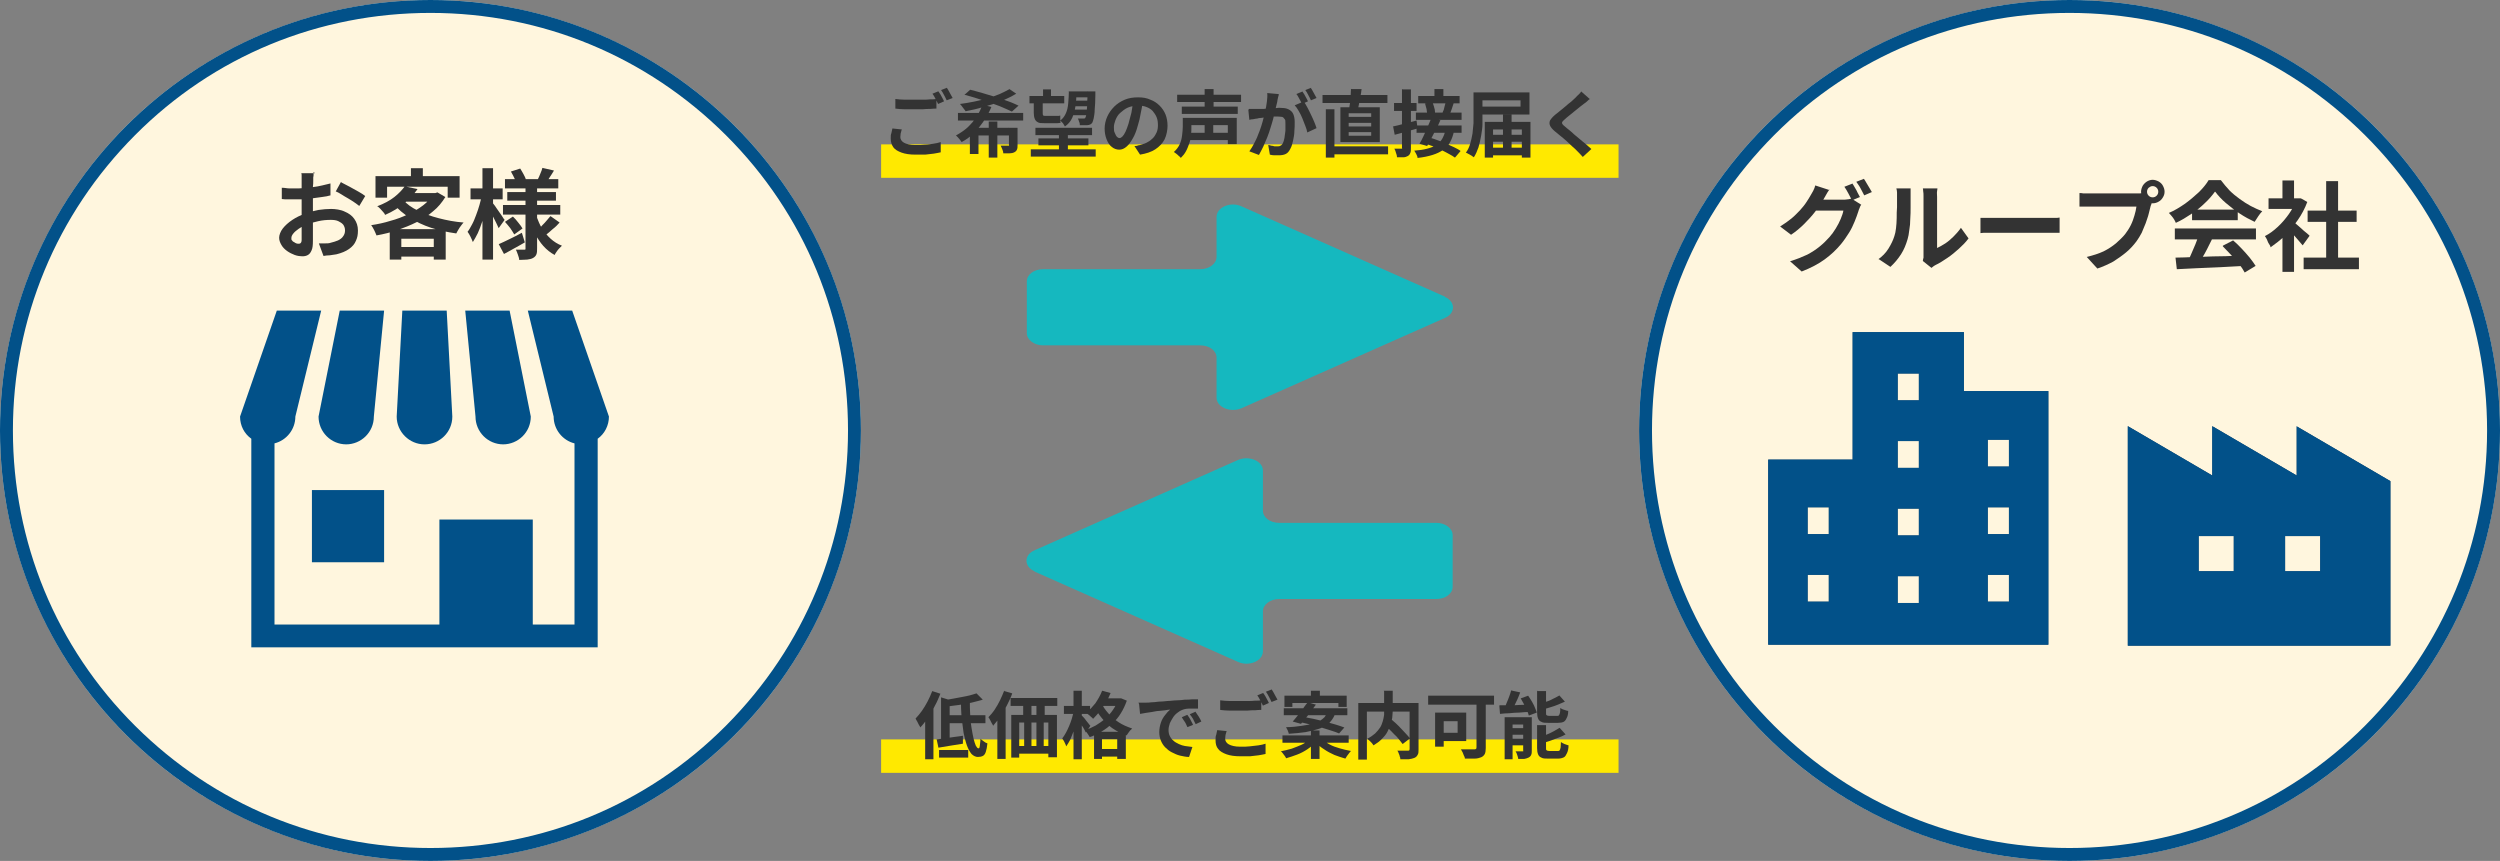 <?xml version="1.0" encoding="UTF-8"?>
<svg id="_レイヤー_1" data-name="レイヤー 1" xmlns="http://www.w3.org/2000/svg" width="755" height="260" version="1.1" viewBox="0 0 755 260">
  <rect x="0" y="0" width="755" height="260" fill="#808080" stroke="none"/>
  <defs>
    <style>
      .cls-1 {
        fill: #234865;
      }

      .cls-1, .cls-2, .cls-3, .cls-4, .cls-5, .cls-6 {
        stroke-width: 0px;
      }

      .cls-2 {
        fill: #15b8bf;
      }

      .cls-3 {
        fill: #fff6de;
      }

      .cls-4 {
        fill: #333;
      }

      .cls-5 {
        fill: #025189;
      }

      .cls-6 {
        fill: #ffe900;
      }
    </style>
  </defs>
  <g>
    <g>
      <circle class="cls-3" cx="625" cy="130" r="130"/>
      <path class="cls-5" d="M625,3.9c33.7,0,65.3,13.1,89.2,36.9s36.9,55.5,36.9,89.2-13.1,65.3-36.9,89.2-55.5,36.9-89.2,36.9-65.3-13.1-89.2-36.9-36.9-55.5-36.9-89.2,13.1-65.3,36.9-89.2S591.3,3.9,625,3.9M625,0C553.2,0,495,58.2,495,130s58.2,130,130,130,130-58.2,130-130S696.8,0,625,0h0Z"/>
    </g>
    <path class="cls-1" d="M693.6,128.7v14.9l-25.5-14.9v14.9l-25.5-14.9v66.3h79.3v-49.7l-28.4-16.6ZM674.6,172.5h-10.6v-10.6h10.6v10.6h0ZM700.7,172.5h-10.6v-10.6h10.6v10.6Z"/>
    <path class="cls-1" d="M593.1,118.1v-17.8h-33.6v38.5h-25.5v55.9h84.6v-76.6h-25.5ZM552.3,181.7h-6.4v-8.1h6.4v8.1ZM552.3,161.3h-6.4v-8.1h6.4v8.1ZM579.5,182.1h-6.4v-8.1h6.4v8.1ZM579.5,161.7h-6.4v-8.1h6.4v8.1ZM579.5,141.3h-6.4v-8.1h6.4v8.1ZM579.5,120.9h-6.4v-8.1h6.4v8.1ZM606.7,181.7h-6.4v-8.1h6.4v8.1ZM606.7,161.3h-6.4v-8.1h6.4v8.1ZM606.7,140.9h-6.4v-8.1h6.4v8.1Z"/>
    <path class="cls-5" d="M693.6,128.7v14.9l-25.5-14.9v14.9l-25.5-14.9v66.3h79.3v-49.7l-28.4-16.6ZM674.6,172.5h-10.6v-10.6h10.6v10.6h0ZM700.7,172.5h-10.6v-10.6h10.6v10.6Z"/>
    <path class="cls-5" d="M593.1,118.1v-17.8h-33.6v38.5h-25.5v55.9h84.6v-76.6h-25.5ZM552.3,181.7h-6.4v-8.1h6.4v8.1ZM552.3,161.3h-6.4v-8.1h6.4v8.1ZM579.5,182.1h-6.4v-8.1h6.4v8.1ZM579.5,161.7h-6.4v-8.1h6.4v8.1ZM579.5,141.3h-6.4v-8.1h6.4v8.1ZM579.5,120.9h-6.4v-8.1h6.4v8.1ZM606.7,181.7h-6.4v-8.1h6.4v8.1ZM606.7,161.3h-6.4v-8.1h6.4v8.1ZM606.7,140.9h-6.4v-8.1h6.4v8.1Z"/>
    <g>
      <path class="cls-4" d="M552.5,57.2c-.4.5-.7,1.1-1,1.6-.3.6-.6,1-.8,1.4-.7,1.2-1.5,2.4-2.5,3.7-1,1.3-2.1,2.5-3.3,3.7-1.2,1.2-2.5,2.3-4,3.3l-3.3-2.5c1.3-.8,2.4-1.6,3.4-2.4,1-.8,1.8-1.7,2.6-2.5.7-.8,1.4-1.6,1.9-2.4.5-.8,1-1.5,1.3-2.1.2-.4.5-.8.8-1.4.3-.6.5-1.1.6-1.6l4.3,1.4ZM562.1,61.8c-.2.3-.4.6-.5,1-.2.4-.3.8-.4,1.1-.3.9-.6,1.8-1.1,3s-1,2.3-1.7,3.4-1.5,2.3-2.4,3.4c-1.4,1.7-3,3.2-4.9,4.6-1.9,1.4-4.2,2.6-7,3.7l-3.5-3.1c2-.6,3.7-1.3,5.2-2,1.5-.8,2.7-1.6,3.8-2.5,1.1-.9,2-1.8,2.9-2.8.7-.8,1.3-1.6,1.9-2.6.6-1,1.1-1.9,1.5-2.9.4-1,.7-1.8.8-2.5h-9.9l1.4-3.3h8.4c.5,0,.9,0,1.4-.1.5,0,.8-.2,1.2-.2l3,1.9ZM559.4,55.4c.3.4.5.8.8,1.3s.6,1,.8,1.5c.3.5.5.9.7,1.3l-2.4,1c-.3-.6-.7-1.3-1.1-2.1-.4-.8-.8-1.4-1.2-2l2.3-.9ZM562.9,54c.3.4.5.8.8,1.3.3.5.6,1,.9,1.5s.5.9.7,1.2l-2.3,1c-.3-.6-.7-1.3-1.1-2.1-.4-.8-.9-1.4-1.3-2l2.3-.9Z"/>
      <path class="cls-4" d="M567.1,78.4c1.3-.9,2.4-2,3.2-3.3.8-1.3,1.4-2.5,1.8-3.8.2-.6.4-1.4.5-2.4.1-1,.2-2,.2-3.1,0-1.1,0-2.2.1-3.2,0-1.1,0-2.1,0-3s0-1.1,0-1.5-.1-.8-.2-1.2h4.3s0,.2,0,.5,0,.6,0,1c0,.4,0,.8,0,1.2,0,.9,0,1.9,0,3s0,2.3-.1,3.5c0,1.2-.1,2.3-.3,3.4-.1,1.1-.3,2-.5,2.7-.5,1.7-1.1,3.2-2,4.6-.9,1.4-2,2.7-3.2,3.8l-3.6-2.4ZM580.7,78.8c0-.3.1-.6.2-1,0-.4,0-.8,0-1.2v-17.2c0-.7,0-1.2-.1-1.7,0-.5-.1-.8-.1-.8h4.4s0,.3-.1.8,0,1.1,0,1.8v15.4c.8-.4,1.6-.8,2.5-1.4.9-.6,1.7-1.3,2.5-2.1.8-.8,1.6-1.7,2.2-2.6l2.3,3.2c-.8,1.1-1.8,2.1-2.9,3.1s-2.3,2-3.5,2.8c-1.2.8-2.4,1.6-3.5,2.1-.3.2-.6.3-.8.5s-.4.3-.5.4l-2.5-2Z"/>
      <path class="cls-4" d="M598,65.8c.4,0,.8,0,1.4,0,.5,0,1.1,0,1.7,0s1.2,0,1.7,0h15.8c.7,0,1.3,0,1.9,0,.6,0,1.1,0,1.5-.1v4.6c-.3,0-.8,0-1.5,0-.7,0-1.3,0-1.9,0h-15.8c-.8,0-1.7,0-2.6,0s-1.6,0-2.1.1v-4.6Z"/>
      <path class="cls-4" d="M650.2,60.2c-.1.3-.3.6-.4,1,0,.4-.2.7-.3,1-.2.7-.4,1.5-.6,2.4s-.6,1.8-.9,2.8c-.4,1-.8,1.9-1.2,2.9-.5.9-1,1.8-1.6,2.6-.9,1.2-1.9,2.3-3.1,3.3-1.2,1-2.5,1.9-3.9,2.8-1.5.8-3,1.5-4.8,2.1l-3.2-3.5c2-.5,3.6-1,5.1-1.7,1.4-.7,2.6-1.5,3.7-2.4,1-.9,2-1.8,2.8-2.8.6-.8,1.2-1.7,1.7-2.7.5-1,.8-1.9,1.1-2.9.3-1,.5-1.9.6-2.7h-13.7c-.7,0-1.3,0-2,0-.6,0-1.1,0-1.5,0v-4.1c.3,0,.7,0,1.1.1.4,0,.9,0,1.3,0,.4,0,.8,0,1.1,0h13.6c.3,0,.7,0,1.1,0,.4,0,.8,0,1.2-.2l2.9,1.9ZM646.6,57.9c0-.6.2-1.2.5-1.8.3-.5.8-1,1.3-1.3.5-.3,1.1-.5,1.7-.5s1.2.2,1.8.5c.5.3,1,.7,1.3,1.3s.5,1.1.5,1.8-.2,1.2-.5,1.7c-.3.5-.7,1-1.3,1.3-.5.3-1.1.5-1.8.5s-1.2-.2-1.7-.5-1-.8-1.3-1.3c-.3-.5-.5-1.1-.5-1.7ZM648.4,57.9c0,.5.2.9.5,1.2.3.3.7.5,1.2.5s.9-.2,1.2-.5c.3-.3.5-.7.5-1.2s-.2-.9-.5-1.2c-.3-.3-.7-.5-1.2-.5s-.8.2-1.2.5c-.3.3-.5.7-.5,1.2Z"/>
      <path class="cls-4" d="M668.9,57.9c-.8,1.1-1.8,2.3-3,3.4-1.2,1.2-2.6,2.3-4.1,3.3-1.5,1-3.1,2-4.7,2.7-.1-.3-.3-.6-.5-1-.2-.4-.5-.7-.8-1.1-.3-.3-.5-.6-.8-.9,1.7-.7,3.3-1.7,4.9-2.8,1.5-1.1,2.9-2.3,4.2-3.5,1.2-1.2,2.2-2.4,2.9-3.6h3.7c.8,1.1,1.7,2.1,2.6,3.1,1,1,2,1.8,3.1,2.6,1.1.8,2.2,1.5,3.3,2.1,1.1.6,2.3,1.1,3.5,1.6-.4.4-.8.9-1.2,1.5s-.7,1.1-1.1,1.7c-1.5-.7-3-1.5-4.5-2.5-1.5-1-2.9-2.1-4.2-3.2s-2.4-2.3-3.2-3.4ZM656.8,69h24.5v3.3h-24.5v-3.3ZM656.9,77.8c1.7,0,3.8-.1,6.1-.2,2.3,0,4.7-.2,7.3-.2s5-.2,7.5-.3v3.2c-2.5.1-4.9.3-7.4.4-2.5.1-4.8.2-7,.3s-4.2.2-6,.3l-.4-3.5ZM664,71.2l4,1.1c-.5.9-.9,1.9-1.4,2.8-.5,1-1,1.9-1.5,2.7s-.9,1.6-1.4,2.3l-3.1-1c.4-.7.8-1.5,1.2-2.5.4-.9.8-1.8,1.2-2.8s.7-1.8.9-2.6ZM662,63.3h13.8v3.2h-13.8v-3.2ZM671.3,74.2l3.1-1.6c.9.8,1.8,1.6,2.6,2.5s1.7,1.8,2.4,2.7c.7.9,1.3,1.7,1.8,2.5l-3.3,2c-.4-.7-.9-1.6-1.7-2.5-.7-.9-1.5-1.9-2.4-2.8s-1.7-1.8-2.5-2.6Z"/>
      <path class="cls-4" d="M693.5,59.9h1.3c0-.1,2,1.1,2,1.1-.7,1.9-1.7,3.8-2.9,5.5-1.2,1.7-2.5,3.3-3.9,4.7-1.4,1.4-2.9,2.5-4.3,3.5,0-.3-.2-.7-.5-1.1s-.4-.9-.6-1.3c-.2-.4-.4-.7-.6-1,1.4-.7,2.6-1.6,3.9-2.8,1.2-1.1,2.3-2.4,3.3-3.8,1-1.4,1.7-2.8,2.3-4.3v-.6ZM685.1,59.9h9.6v3.2h-9.6v-3.2ZM689.3,54.5h3.5v6.9h-3.5v-6.9ZM689.3,70l3.5-4.2v16.3h-3.5v-12.2ZM692.4,66.8c.3.2.7.5,1.1.9s1,.8,1.5,1.3,1,.9,1.5,1.3.8.7,1,.9l-2.1,2.9c-.3-.4-.7-.8-1.1-1.3-.4-.5-.9-1-1.3-1.5-.5-.5-.9-1-1.4-1.5s-.8-.9-1.1-1.2l1.9-1.7ZM695.7,77.8h16.7v3.5h-16.7v-3.5ZM696.9,63.6h14.8v3.4h-14.8v-3.4ZM702.5,54.7h3.6v24.7h-3.6v-24.7Z"/>
    </g>
  </g>
  <g>
    <g>
      <circle class="cls-3" cx="130" cy="130" r="130"/>
      <path class="cls-5" d="M130,3.9c33.7,0,65.3,13.1,89.2,36.9s36.9,55.5,36.9,89.2-13.1,65.3-36.9,89.2-55.5,36.9-89.2,36.9-65.3-13.1-89.2-36.9S3.9,163.7,3.9,130s13.1-65.3,36.9-89.2S96.3,3.9,130,3.9M130,0C58.2,0,0,58.2,0,130s58.2,130,130,130,130-58.2,130-130S201.8,0,130,0h0Z"/>
    </g>
    <g>
      <path class="cls-4" d="M94.7,51.9c0,.2,0,.4,0,.7s0,.6-.1,1c0,.3,0,.6,0,.9,0,.6,0,1.2-.1,1.9,0,.7,0,1.4,0,2.1,0,.7,0,1.4,0,2.2,0,.7,0,1.4,0,2.1s0,1.7,0,2.7c0,1,0,1.9,0,2.9,0,1,0,1.8,0,2.6s0,1.4,0,1.8c0,1.2-.1,2.2-.4,2.8-.3.7-.6,1.1-1.1,1.4s-1.1.4-1.7.4-1.5-.1-2.3-.4c-.8-.3-1.6-.7-2.3-1.2s-1.3-1.1-1.7-1.8c-.4-.7-.7-1.4-.7-2.2s.4-1.9,1.1-2.8,1.7-1.8,2.9-2.6c1.2-.8,2.5-1.4,3.8-1.9,1.3-.5,2.7-.8,4.1-1.1,1.4-.2,2.6-.3,3.8-.3s2.9.2,4.1.8c1.2.5,2.2,1.2,2.9,2.2.7,1,1.1,2.1,1.1,3.5s-.2,2.2-.6,3.1c-.4,1-1.1,1.8-2.1,2.5s-2.2,1.2-3.8,1.6c-.7.1-1.3.2-2,.3-.7,0-1.3.1-1.9.2l-1.4-3.8c.7,0,1.3,0,1.9,0s1.2,0,1.7-.2c.8-.2,1.5-.4,2.2-.7.6-.3,1.2-.7,1.5-1.2.4-.5.6-1.1.6-1.8s-.2-1.2-.5-1.7c-.4-.5-.9-.8-1.5-1.1-.6-.3-1.4-.4-2.3-.4-1.2,0-2.5.1-3.8.4-1.3.3-2.5.6-3.6,1.1-.9.3-1.6.7-2.3,1.2s-1.2.9-1.6,1.4-.6.9-.6,1.4,0,.5.2.7c.1.2.3.4.6.5.2.2.5.3.7.4s.5.1.6.1c.3,0,.5,0,.7-.2.2-.2.3-.5.3-1s0-1.3,0-2.3c0-1,0-2.1,0-3.3,0-1.2,0-2.4,0-3.6s0-1.7,0-2.5c0-.8,0-1.6,0-2.4s0-1.4,0-2c0-.6,0-1,0-1.4s0-.5,0-.8,0-.7,0-1c0-.3,0-.6-.1-.8h4.1ZM85.1,56.7c.9,0,1.6.2,2.3.2s1.3,0,1.8,0c.8,0,1.6,0,2.5-.1s1.9-.2,2.8-.3c1-.1,1.9-.3,2.8-.5.9-.2,1.7-.4,2.5-.6v3.6c-.7.2-1.6.4-2.6.5-1,.1-1.9.3-2.9.4-1,.1-1.9.2-2.8.3-.9,0-1.6,0-2.3,0-1,0-1.8,0-2.4,0-.6,0-1.2,0-1.7-.1v-3.6ZM103.1,55.1c.7.4,1.6.8,2.5,1.3s1.8,1,2.7,1.5c.9.5,1.5.9,2,1.3l-1.8,3c-.4-.3-.9-.7-1.5-1.1-.6-.4-1.2-.8-1.9-1.2-.7-.4-1.4-.8-2-1.2-.6-.4-1.2-.7-1.7-.9l1.6-2.9Z"/>
      <path class="cls-4" d="M130.8,58.3h.7l.6-.2,2.4,1.4c-1,1.6-2.2,3.1-3.7,4.3-1.5,1.3-3.1,2.4-5,3.3-1.8.9-3.8,1.7-5.8,2.4-2,.7-4.1,1.2-6.3,1.6-.2-.5-.4-1-.7-1.6-.3-.6-.6-1.1-.9-1.5,2-.3,3.9-.7,5.8-1.3,1.9-.5,3.7-1.2,5.4-2,1.7-.8,3.2-1.7,4.5-2.7,1.3-1,2.3-2.1,3-3.4v-.5ZM113.4,53.2h25.4v6.5h-3.6v-3.3h-18.3v3.3h-3.5v-6.5ZM122.3,56.3l3.8.8c-1.1,1.6-2.5,3-4,4.3-1.6,1.3-3.5,2.5-5.8,3.5-.1-.3-.3-.6-.6-.9-.3-.3-.6-.7-.9-1-.3-.3-.6-.6-.9-.7,2.1-.8,3.8-1.7,5.2-2.8,1.4-1.1,2.4-2.2,3.2-3.3ZM117.7,69.2h16.9v9.2h-3.6v-6.3h-9.8v6.3h-3.5v-9.2ZM121.7,60.3c1.1,1.3,2.6,2.4,4.5,3.3s3.9,1.7,6.3,2.3c2.3.6,4.8,1.1,7.5,1.3-.3.3-.5.6-.8,1-.3.4-.6.8-.8,1.2s-.5.8-.6,1.1c-2.7-.4-5.2-.9-7.6-1.7-2.4-.8-4.5-1.8-6.4-3-1.9-1.2-3.6-2.6-5-4.3l3.1-1.4ZM119.4,74.6h13.3v2.9h-13.3v-2.9ZM123.1,58.3h8.8v2.6h-11.2l2.4-2.6ZM124.1,50.8h3.6v4.2h-3.6v-4.2Z"/>
      <path class="cls-4" d="M145.6,59.1l1.9.6c-.2,1.2-.5,2.4-.8,3.6-.3,1.2-.7,2.5-1.1,3.7-.4,1.2-.8,2.3-1.3,3.4-.5,1-1,1.9-1.5,2.7-.2-.5-.4-1-.7-1.6-.3-.6-.6-1.1-.9-1.5.5-.6.9-1.4,1.4-2.3s.8-1.8,1.2-2.8c.4-1,.7-2,1-3s.5-2,.7-2.9ZM142.1,56.9h9.7v3.3h-9.7v-3.3ZM145.7,50.8h3.2v27.6h-3.2v-27.6ZM148.7,61.2c.2.2.4.5.8,1,.3.5.7,1,1.1,1.6.4.6.8,1.1,1.1,1.6s.5.8.7,1l-1.8,2.5c-.2-.4-.4-.9-.7-1.5-.3-.6-.6-1.2-.9-1.8-.3-.6-.6-1.2-.9-1.8-.3-.5-.5-1-.8-1.4l1.5-1.4ZM150.7,73.7c.9-.4,2-.9,3.2-1.5,1.2-.6,2.5-1.2,3.7-1.9l.9,2.9c-1,.6-2.1,1.2-3.2,1.8-1.1.6-2.1,1.2-3.1,1.7l-1.6-3ZM151.9,61.9h17.3v2.9h-17.3v-2.9ZM152.5,54.1h16.1v2.8h-16.1v-2.8ZM152.5,67l2.4-1.6c.5.5,1.1,1.1,1.6,1.8.6.7,1,1.3,1.3,1.8l-2.5,1.8c-.3-.5-.7-1.2-1.2-1.9-.5-.7-1.1-1.3-1.6-1.9ZM153.2,58h14.7v2.6h-14.7v-2.6ZM154.3,51.8l2.8-.9c.3.5.7,1.1,1,1.7.3.6.6,1.1.7,1.6l-2.9,1.1c-.1-.5-.3-1-.6-1.6-.3-.6-.6-1.2-.9-1.7ZM158.8,55.9h3.4v19c0,.8,0,1.4-.2,1.9-.2.5-.5.8-1,1.1-.5.3-1.1.4-1.8.5-.7,0-1.5.1-2.4.1,0-.5-.2-1-.4-1.6-.2-.6-.4-1.1-.6-1.5.5,0,1,0,1.5,0,.5,0,.8,0,1,0s.3,0,.4-.1c0,0,0-.2,0-.4v-18.9ZM162,65.3c.5,1.3,1,2.6,1.7,3.7s1.6,2.2,2.6,3.1c1,.9,2.1,1.6,3.4,2.1-.2.2-.5.5-.8.8-.3.3-.6.7-.8,1s-.5.7-.6,1c-1.3-.7-2.4-1.6-3.4-2.7-1-1.1-1.8-2.4-2.6-3.8-.7-1.4-1.3-3-1.8-4.6l2.3-.5ZM163.8,50.7l3.5.8c-.4.7-.8,1.3-1.2,1.9-.4.6-.7,1.1-1,1.6l-2.7-.8c.3-.5.5-1.1.8-1.8.3-.7.5-1.2.6-1.7ZM166.3,65.3l2.7,1.9c-.6.7-1.3,1.4-2.1,2-.7.7-1.4,1.2-2,1.7l-2.3-1.7c.4-.3.8-.7,1.2-1.2.5-.5.9-.9,1.3-1.4s.8-.9,1.1-1.3Z"/>
    </g>
    <g>
      <path class="cls-5" d="M104.5,134.2c4.6,0,8.4-3.7,8.4-8.4l3.1-32h-13.4l-6.4,32c0,4.6,3.7,8.4,8.4,8.4Z"/>
      <path class="cls-5" d="M128.2,134.2c4.6,0,8.4-3.7,8.4-8.4l-1.7-32h-13.4l-1.7,32c0,4.6,3.8,8.4,8.4,8.4Z"/>
      <path class="cls-5" d="M151.9,134.2c4.6,0,8.4-3.7,8.4-8.4l-6.4-32h-13.4l3.1,32c0,4.6,3.7,8.4,8.4,8.4Z"/>
      <path class="cls-5" d="M172.8,93.8h-13.4l7.8,32c0,3.9,2.7,7.2,6.3,8.1v54.7h-12.6v-31.7h-28.2v31.7h-49.8v-54.7c3.6-.9,6.3-4.2,6.3-8.1l7.8-32h-13.4l-11.1,32c0,2.8,1.3,5.2,3.4,6.7v63h104.6v-63c2.1-1.5,3.4-4,3.4-6.7l-11.1-32Z"/>
      <rect class="cls-5" x="94.2" y="148" width="21.8" height="21.8"/>
    </g>
  </g>
  <g>
    <rect class="cls-6" x="266.1" y="223.3" width="222.7" height="10.1"/>
    <path class="cls-2" d="M436.4,89.6l-61.5-27.3c-3.3-1.5-7.5.3-7.5,3.2v12.1c0,2-2.2,3.7-4.9,3.7h-47.5c-2.7,0-4.9,1.6-4.9,3.7v15.6c0,2,2.2,3.7,4.9,3.7h47.5c2.7,0,4.9,1.6,4.9,3.7v12.1c0,2.9,4.2,4.6,7.5,3.2l61.5-27.3c3.2-1.4,3.2-4.9,0-6.3Z"/>
    <path class="cls-2" d="M312.4,172.6l61.5,27.3c3.3,1.5,7.5-.3,7.5-3.2v-12.1c0-2,2.2-3.7,4.9-3.7h47.5c2.7,0,4.9-1.6,4.9-3.7v-15.6c0-2-2.2-3.7-4.9-3.7h-47.5c-2.7,0-4.9-1.6-4.9-3.7v-12.1c0-2.9-4.2-4.6-7.5-3.2l-61.5,27.3c-3.2,1.4-3.2,4.9,0,6.3Z"/>
    <g>
      <path class="cls-4" d="M281.5,208.7l2.5.8c-.5,1.2-1,2.5-1.7,3.7-.6,1.3-1.3,2.4-2.1,3.6s-1.5,2.1-2.3,2.9c0-.2-.2-.5-.4-.8-.2-.3-.3-.7-.5-1-.2-.4-.4-.6-.5-.9.7-.7,1.3-1.5,1.9-2.3.6-.9,1.2-1.8,1.7-2.8.5-1,1-2,1.4-3.1ZM279.4,214.8l2.5-2.5h0v17h-2.5v-14.5ZM282.8,223.3c1-.1,2.3-.3,3.7-.5,1.4-.2,2.8-.4,4.3-.6v2.4c-1.2.2-2.5.4-3.8.6-1.3.2-2.5.4-3.6.6l-.5-2.4ZM283.6,226.5h8.8v2.3h-8.8v-2.3ZM284.2,210.6l2.6.8v12.4h-2.6v-13.2ZM294.8,209.3l2,2c-1,.3-2.2.6-3.4.9-1.2.3-2.5.5-3.8.7s-2.6.3-3.8.5c0-.3-.2-.6-.3-1s-.3-.8-.4-1c.9-.1,1.8-.2,2.7-.4s1.8-.3,2.7-.5c.9-.2,1.7-.3,2.4-.5s1.4-.4,2-.6ZM285.8,216h11.8v2.4h-11.8v-2.4ZM290.2,211.7h2.7c0,1.4,0,2.8.1,4.2,0,1.4.2,2.7.4,3.9.2,1.2.4,2.3.6,3.2s.5,1.7.7,2.2c.3.5.5.8.8.8s.3-.2.4-.7c0-.5.2-1.2.2-2.2.3.3.6.5,1,.8.4.3.7.5,1.1.6-.1,1.1-.3,2-.5,2.6s-.5,1-.9,1.2c-.4.2-.9.3-1.5.3s-1.3-.3-1.9-.9c-.5-.6-1-1.5-1.4-2.6-.4-1.1-.7-2.4-1-3.8-.2-1.4-.4-3-.6-4.6-.1-1.6-.2-3.2-.2-4.9Z"/>
      <path class="cls-4" d="M303.3,208.7l2.4.7c-.4,1.2-1,2.4-1.6,3.6-.6,1.2-1.3,2.4-2,3.4s-1.5,2-2.2,2.8c0-.2-.2-.5-.4-.8-.2-.3-.3-.7-.5-1s-.3-.6-.5-.8c.6-.6,1.3-1.4,1.9-2.3.6-.9,1.1-1.8,1.6-2.8.5-1,.9-2,1.3-3ZM301.2,214.8l2.5-2.5h0v16.9h-2.5v-14.5ZM305.2,210.8h14.1v2.4h-14.1v-2.4ZM305.5,215.9h13.7v12.8h-2.6v-10.5h-8.8v10.6h-2.4v-12.9ZM306.6,225.3h11.9v2.3h-11.9v-2.3ZM309,211.1h2.5v6.5h-2.5v-6.5ZM309.3,217.6h2.2v9.5h-2.2v-9.5ZM313,211h2.5v6.5h-2.5v-6.5ZM313,217.6h2.2v9.5h-2.2v-9.5Z"/>
      <path class="cls-4" d="M324.1,214.9l1.5.5c-.2.9-.4,1.8-.6,2.7-.2.9-.5,1.9-.8,2.8-.3.9-.7,1.7-1,2.5-.4.8-.8,1.4-1.2,2-.1-.4-.3-.8-.5-1.2-.2-.5-.5-.8-.7-1.2.4-.5.7-1,1.1-1.7.3-.6.7-1.3,1-2.1.3-.7.6-1.5.8-2.2.2-.8.4-1.5.6-2.2ZM321.3,213.2h7.9v2.4h-7.9v-2.4ZM324.2,208.6h2.5v20.7h-2.5v-20.7ZM326.6,216c.1.1.3.3.6.6.3.3.5.6.8,1,.3.4.6.7.8,1,.2.3.4.5.5.6l-1.4,2c-.1-.3-.3-.6-.5-1-.2-.4-.4-.7-.7-1.1-.2-.4-.5-.8-.7-1.1-.2-.4-.4-.6-.6-.9l1.2-1.1ZM337.7,210.9h.9c0,0,1.7.7,1.7.7-.5,1.4-1.1,2.7-1.8,3.8-.7,1.2-1.6,2.2-2.6,3.1-1,.9-2,1.7-3.2,2.4s-2.3,1.3-3.6,1.7c-.2-.3-.4-.7-.7-1.1-.3-.4-.6-.8-.8-1,1.1-.3,2.2-.8,3.3-1.4,1-.6,2-1.3,2.9-2.1.9-.8,1.7-1.7,2.3-2.6.7-1,1.2-2,1.5-3.1v-.4ZM332.9,208.6l2.5.7c-.4,1-.9,2-1.5,2.9-.6,1-1.2,1.8-1.8,2.7-.7.8-1.3,1.5-2,2.2-.1-.2-.3-.4-.6-.6-.2-.2-.5-.5-.8-.7-.3-.2-.5-.4-.7-.5,1-.8,1.9-1.8,2.8-2.9.8-1.2,1.5-2.4,2-3.7ZM330.4,221h9.6v8.2h-2.6v-6h-4.6v6h-2.4v-8.3ZM332.7,212.5c.5,1,1.1,1.9,2,2.9.8,1,1.9,1.9,3.1,2.7s2.6,1.4,4.1,1.9c-.2.2-.3.4-.6.6-.2.3-.4.5-.6.8s-.3.5-.5.7c-1.6-.6-3-1.3-4.3-2.2s-2.3-2-3.2-3.1c-.9-1.1-1.6-2.2-2.1-3.3l2-1ZM331.3,226.2h7.5v2.3h-7.5v-2.3ZM332.6,210.9h5.8v2.3h-5.8v-2.3Z"/>
      <path class="cls-4" d="M343.8,212.2c.4,0,.9,0,1.3,0,.4,0,.7,0,.9,0,.5,0,1,0,1.7-.1.7,0,1.4-.1,2.2-.2.8,0,1.7-.1,2.7-.2.9,0,1.9-.2,2.9-.2.8,0,1.5-.1,2.3-.2.8,0,1.5,0,2.2-.1.7,0,1.3,0,1.8,0v2.8c-.4,0-.8,0-1.3,0s-1,0-1.5,0c-.5,0-1,.1-1.4.2-.7.2-1.3.5-1.8.9-.6.4-1.1.9-1.5,1.5s-.7,1.2-1,1.8c-.2.7-.4,1.3-.4,2s.1,1.4.4,1.9c.3.6.6,1,1.1,1.4.4.4,1,.7,1.6,1,.6.3,1.3.5,1.9.6.7.1,1.4.2,2.2.3l-1,3c-.9,0-1.8-.2-2.7-.4-.9-.2-1.7-.6-2.5-1-.8-.4-1.4-.9-2-1.5s-1-1.3-1.3-2c-.3-.8-.5-1.6-.5-2.6s.2-2,.5-2.9c.3-.9.8-1.7,1.3-2.3.5-.7,1-1.2,1.5-1.6-.4,0-.9.1-1.5.2s-1.2.1-1.9.2c-.7,0-1.3.2-2,.3s-1.4.2-2,.3c-.6.1-1.2.2-1.7.3l-.3-3ZM358.6,215.9c.2.3.4.6.6.9s.4.7.6,1.1.4.7.5,1l-1.7.7c-.3-.6-.5-1.2-.8-1.6s-.6-.9-.9-1.4l1.6-.7ZM361,214.9c.2.3.4.6.6.9.2.3.5.7.7,1.1.2.4.4.7.5,1l-1.7.8c-.3-.6-.6-1.1-.8-1.6-.3-.5-.6-.9-1-1.4l1.6-.7Z"/>
      <path class="cls-4" d="M370.4,220.9c-.1.4-.2.8-.3,1.1,0,.4-.1.7-.1,1.1,0,.7.4,1.3,1.1,1.7.7.4,1.9.7,3.4.7s2,0,2.9-.1,1.8-.2,2.6-.3c.8-.1,1.6-.3,2.2-.5v3.1c-.6.1-1.3.3-2.1.4s-1.7.2-2.6.3c-.9,0-1.9,0-2.9,0-1.7,0-3.1-.2-4.2-.6-1.1-.4-2-.9-2.5-1.6-.6-.7-.8-1.6-.8-2.6s0-1.2.2-1.7c.1-.5.2-1,.3-1.4l2.9.3ZM368.6,211.5c.8.1,1.7.2,2.7.2,1,0,2.1,0,3.3,0s1.5,0,2.2,0c.8,0,1.5,0,2.2-.1.7,0,1.4,0,1.9-.1v2.9c-.5,0-1.1,0-1.9.1-.7,0-1.5,0-2.3.1-.8,0-1.5,0-2.2,0-1.1,0-2.2,0-3.2,0-1,0-1.9-.1-2.8-.2v-2.9ZM381.5,209.3c.2.3.4.6.6.9.2.4.4.7.6,1.1s.4.7.5,1l-1.8.8c-.2-.5-.5-1-.8-1.6-.3-.6-.6-1.1-.9-1.5l1.7-.7ZM384.1,208.3c.2.3.4.6.6,1,.2.4.4.7.6,1.1.2.4.4.7.5.9l-1.8.7c-.2-.5-.5-1-.8-1.6-.3-.6-.6-1.1-.9-1.5l1.8-.7Z"/>
      <path class="cls-4" d="M395.2,223.4l2,.9c-.7.7-1.5,1.4-2.4,2-.9.6-2,1.2-3.1,1.6s-2.2.8-3.3,1.1c-.1-.2-.2-.5-.4-.7-.2-.3-.4-.5-.6-.8-.2-.3-.4-.5-.6-.6,1.1-.2,2.2-.5,3.3-.8,1.1-.4,2.1-.8,3-1.2s1.6-1,2.2-1.5ZM387.3,222.1h20v2.2h-20v-2.2ZM387.7,213.9h19.2v2.1h-19.2v-2.1ZM387.8,210.1h18.9v3.4h-2.5v-1.2h-13.9v1.2h-2.4v-3.4ZM400.6,215.1h2.8c-.3.8-.6,1.5-1.1,2.2-.4.6-1,1.2-1.7,1.7s-1.6.9-2.6,1.2-2.3.6-3.7.9c-1.5.2-3.2.4-5.1.5,0-.3-.2-.6-.3-1-.2-.4-.4-.7-.5-1,1.8,0,3.4-.2,4.7-.4,1.3-.2,2.4-.4,3.3-.6.9-.2,1.6-.5,2.2-.9s1-.7,1.4-1.1c.3-.4.6-.9.8-1.5ZM394.9,212.1l2.5.7c-.5.7-1,1.3-1.5,2.1-.5.7-1.1,1.4-1.6,2-.5.7-1,1.2-1.4,1.7l-2.5-.7c.5-.5.9-1.1,1.5-1.8.5-.7,1.1-1.4,1.6-2.1.5-.7,1-1.4,1.5-2ZM392.1,218.1l1.5-1.6c1,.2,2,.4,3.1.6,1.1.3,2.3.5,3.4.8,1.1.3,2.2.6,3.2.9,1,.3,1.9.6,2.7.9l-1.6,1.8c-.7-.3-1.5-.6-2.5-.9-1-.3-2-.6-3.2-1-1.1-.3-2.3-.6-3.4-.9-1.1-.3-2.2-.5-3.3-.7ZM395.9,220.6h2.6v8.6h-2.6v-8.6ZM395.9,208.6h2.7v2.9h-2.7v-2.9ZM399.2,223.3c.6.5,1.4,1,2.3,1.5s2,.9,3.1,1.2c1.1.3,2.2.6,3.4.8-.2.2-.4.4-.6.7-.2.3-.4.5-.6.8s-.3.5-.5.8c-1.1-.3-2.2-.7-3.3-1.1-1.1-.5-2.1-1-3.1-1.7-1-.6-1.8-1.3-2.5-2.1l1.9-.8Z"/>
      <path class="cls-4" d="M410.2,212.3h16.7v2.6h-14.1v14.5h-2.6v-17ZM417.9,208.6h2.7v5.3c0,.7,0,1.5-.1,2.3,0,.8-.3,1.6-.5,2.4-.2.8-.6,1.6-1,2.4-.4.8-1,1.5-1.7,2.2s-1.5,1.3-2.5,1.9c-.1-.2-.3-.4-.5-.7-.2-.2-.5-.5-.7-.7s-.5-.4-.7-.6c1-.5,1.7-1,2.4-1.6.6-.6,1.1-1.2,1.5-1.8.4-.6.6-1.3.8-1.9s.3-1.3.4-1.9c0-.6,0-1.2,0-1.8v-5.3ZM417.9,218.4l2-1.4c.5.4,1,.9,1.6,1.4.5.5,1.1,1,1.6,1.6.5.5,1,1.1,1.5,1.6.5.5.9,1,1.2,1.4l-2.2,1.7c-.3-.4-.7-.9-1.1-1.4s-.9-1.1-1.5-1.6c-.5-.6-1.1-1.1-1.6-1.6s-1.1-1-1.6-1.5ZM425.8,212.3h2.6v14c0,.7,0,1.3-.3,1.7-.2.4-.5.7-1,.9-.5.2-1,.3-1.7.4-.7,0-1.5,0-2.5,0,0-.2,0-.5-.2-.9,0-.3-.2-.6-.3-.9-.1-.3-.2-.6-.4-.8.4,0,.9,0,1.3,0,.4,0,.8,0,1.2,0h.7c.2,0,.3,0,.4-.1,0,0,.1-.2.1-.4v-13.9Z"/>
      <path class="cls-4" d="M431.3,210.1h19.9v2.7h-19.9v-2.7ZM433.4,215.2h2.6v10.3h-2.6v-10.3ZM434.5,215.2h8.3v8.6h-8.3v-2.5h5.7v-3.5h-5.7v-2.5ZM445.9,210.8h2.8v15.1c0,.8-.1,1.4-.3,1.8-.2.4-.6.8-1.1,1-.5.2-1.2.4-2,.4-.8,0-1.8,0-2.9,0,0-.3-.1-.6-.3-.9-.1-.3-.3-.7-.4-1-.2-.3-.3-.6-.5-.9.5,0,1.1,0,1.6,0,.5,0,1,0,1.5,0h.9c.2,0,.4,0,.5-.1.1,0,.2-.2.2-.5v-15.1Z"/>
      <path class="cls-4" d="M452.9,213c.8,0,1.7,0,2.7,0,1,0,2.1,0,3.2-.1,1.1,0,2.3-.1,3.4-.2v2.3c-1.1,0-2.2.1-3.3.2-1.1,0-2.1.1-3.1.2-1,0-1.9.1-2.8.2l-.2-2.5ZM456.3,208.5l2.8.6c-.3.7-.5,1.4-.8,2-.3.7-.6,1.3-.9,1.9s-.6,1.1-.9,1.6l-2.3-.6c.3-.5.6-1.1.8-1.7.3-.6.5-1.3.8-2s.4-1.3.6-1.9ZM454.3,216.6h7v2.2h-4.5v10.5h-2.4v-12.7ZM455.4,219.9h6.1v2h-6.1v-2ZM455.4,223.1h6.1v2h-6.1v-2ZM460,216.6h2.6v10c0,.6,0,1-.2,1.4-.1.3-.4.6-.8.8-.4.2-.8.3-1.3.4-.5,0-1.1,0-1.8,0,0-.4-.2-.8-.3-1.2s-.3-.8-.5-1.1c.4,0,.8,0,1.2,0s.6,0,.8,0c.1,0,.2,0,.3,0s0-.1,0-.3v-10ZM459.3,210.9l2.2-.8c.4.5.7,1.1,1.1,1.7.3.6.7,1.2.9,1.8s.5,1.1.6,1.6l-2.4.9c-.1-.5-.3-1-.6-1.6s-.5-1.2-.9-1.9c-.3-.6-.7-1.2-1-1.8ZM464.3,208.7h2.6v6.6c0,.4,0,.6.2.7.1.1.4.2.8.2h2.4c.2,0,.4,0,.5-.2.1-.1.2-.3.3-.7s.1-.8.1-1.5c.2.1.4.3.7.4.3.1.6.2.9.3.3.1.6.2.8.2,0,1-.2,1.7-.5,2.2-.2.5-.5.9-.9,1.1-.4.2-1,.3-1.7.3h-3c-.9,0-1.5,0-2-.3-.5-.2-.8-.5-1-1-.2-.5-.3-1.1-.3-1.9v-6.6ZM464.3,219h2.6v6.9c0,.4,0,.6.2.7.1.1.4.2.8.2h2.5c.3,0,.5,0,.6-.2.1-.1.2-.4.3-.8,0-.4.1-.9.1-1.7.3.2.6.4,1.1.6.5.2.9.3,1.2.4,0,1-.2,1.8-.5,2.4s-.5,1-.9,1.2-1,.4-1.7.4h-3.1c-.9,0-1.5,0-2-.3-.5-.2-.8-.5-1-1-.2-.5-.3-1.1-.3-1.9v-7ZM471.1,219.9l1.7,1.9c-.7.4-1.4.7-2.2,1s-1.6.6-2.4.9c-.8.3-1.6.5-2.4.7,0-.2-.2-.6-.3-.9-.2-.4-.3-.7-.5-.9.7-.2,1.4-.5,2.2-.8.7-.3,1.4-.6,2.1-1s1.2-.7,1.7-1ZM470.9,210l1.7,1.9c-.7.3-1.4.6-2.1.9-.8.3-1.5.6-2.3.8-.8.2-1.5.5-2.3.7,0-.2-.2-.5-.3-.9-.2-.4-.3-.7-.4-.9.7-.2,1.4-.5,2.1-.7s1.4-.6,2-.9c.6-.3,1.2-.6,1.7-.9Z"/>
    </g>
    <rect class="cls-6" x="266.1" y="43.6" width="222.7" height="10.1"/>
    <g>
      <path class="cls-4" d="M272.3,39.2c-.1.4-.2.8-.3,1.1,0,.4-.1.7-.1,1.1,0,.7.4,1.3,1.1,1.7.7.4,1.9.7,3.4.7s2,0,2.9-.1c.9,0,1.8-.2,2.6-.3.8-.1,1.6-.3,2.2-.5v3.1c-.6.1-1.3.3-2.1.4-.8.1-1.7.2-2.6.3-.9,0-1.9,0-2.9,0-1.7,0-3.1-.2-4.2-.6-1.1-.4-2-.9-2.5-1.6s-.8-1.6-.8-2.6,0-1.2.2-1.7c.1-.5.2-1,.3-1.4l2.9.3ZM270.5,29.9c.8.1,1.7.2,2.7.2,1,0,2.1,0,3.3,0s1.5,0,2.2,0c.8,0,1.5,0,2.2-.1.7,0,1.4,0,1.9-.1v2.9c-.5,0-1.1,0-1.9.1-.7,0-1.5,0-2.3.1-.8,0-1.5,0-2.2,0-1.1,0-2.2,0-3.2,0-1,0-1.9-.1-2.8-.2v-2.9ZM283.4,27.6c.2.3.4.6.6.9.2.4.4.7.6,1.1.2.4.4.7.5,1l-1.8.8c-.2-.5-.5-1-.8-1.6-.3-.6-.6-1.1-.9-1.5l1.7-.7ZM286,26.6c.2.3.4.6.6,1,.2.4.4.7.6,1.1.2.4.4.7.5.9l-1.8.7c-.2-.5-.5-1-.8-1.6-.3-.6-.6-1.1-.9-1.5l1.8-.7Z"/>
      <path class="cls-4" d="M296.7,31.6l2.7.7c-.6,1.4-1.3,2.8-2.2,4.1-.9,1.3-1.9,2.6-3,3.7-1.1,1.1-2.4,2.1-3.8,2.8-.1-.2-.3-.4-.5-.7-.2-.2-.4-.5-.6-.7-.2-.2-.4-.4-.6-.6,1.3-.7,2.5-1.5,3.6-2.5,1-1,2-2.1,2.7-3.3.8-1.2,1.3-2.4,1.8-3.6ZM289.3,34.1h19.7v2.3h-19.7v-2.3ZM304.7,26.8l2.2,1.5c-1,.6-2.1,1.2-3.3,1.7s-2.5,1-3.9,1.5c-1.4.4-2.7.8-4.1,1.2s-2.7.6-4,.9c-.1-.2-.3-.5-.5-.7-.2-.3-.4-.5-.6-.8-.2-.3-.4-.5-.6-.7,1.4-.2,2.8-.4,4.2-.7,1.4-.3,2.8-.6,4.1-1s2.5-.8,3.7-1.3c1.1-.5,2.1-1,3-1.5ZM291.2,28.7l1.8-1.6c1.1.3,2.4.6,3.7,1s2.6.8,4,1.2,2.6.9,3.8,1.3,2.2.9,3.1,1.3l-2,1.8c-.8-.4-1.8-.8-2.9-1.3-1.1-.5-2.4-.9-3.7-1.4-1.3-.4-2.7-.9-4-1.3-1.3-.4-2.6-.8-3.8-1.1ZM292.9,38.6h12.9v2.3h-10.3v5.6h-2.6v-7.9ZM298.6,36.7h2.6v10.9h-2.6v-10.9ZM304.6,38.6h2.7v5.2c0,.6,0,1-.2,1.4-.1.3-.4.6-.8.8-.4.2-.9.3-1.4.3-.5,0-1.2,0-1.9,0,0-.4-.1-.7-.3-1.2-.2-.4-.3-.8-.5-1.1.4,0,.9,0,1.3,0,.4,0,.7,0,.9,0s.2,0,.3,0,0-.1,0-.3v-5.2Z"/>
      <path class="cls-4" d="M310.9,29h10.5v2.2h-10.5v-2.2ZM311.3,45.1h19.6v2.2h-19.6v-2.2ZM312.5,30.3h2.4v3.8c0,.3,0,.5.1.7,0,.1.3.2.5.2h2.9c.3,0,.6,0,.9,0,.4,0,.6,0,.9-.1,0,.3,0,.7,0,1.1s0,.8.1,1.1c-.2,0-.5.1-.9.1s-.7,0-1.1,0h-3c-.8,0-1.5,0-1.9-.3-.4-.2-.7-.5-.9-1-.2-.5-.3-1.1-.3-1.8v-3.8ZM312.7,38.6h17.1v2.2h-17.1v-2.2ZM313.6,41.8h15.1v2.1h-15.1v-2.1ZM315,27h2.4v3h-2.4v-3ZM319.8,39.6h2.7v6.8h-2.7v-6.8ZM322.7,27.6h2.4c0,1.6-.1,3.1-.3,4.4-.2,1.3-.5,2.5-1,3.6s-1.2,1.9-2.2,2.6c-.1-.3-.4-.6-.6-1-.3-.3-.6-.6-.8-.8.8-.6,1.3-1.3,1.7-2.2.4-.9.6-1.8.7-3s.2-2.4.2-3.7ZM323.4,27.6h5.8v1.8h-5.8v-1.8ZM323.5,33.1h5.7v1.7h-5.7v-1.7ZM323.7,30.4h5.7v1.7h-5.7v-1.7ZM328.4,27.6h2.4v.6c0,.1,0,.3,0,.4,0,1.9-.1,3.4-.2,4.5,0,1.1-.2,2-.3,2.6-.1.6-.3,1-.4,1.3-.2.3-.4.5-.7.6-.2.1-.5.2-.8.2-.3,0-.6,0-1,0-.4,0-.8,0-1.3,0,0-.3,0-.6-.2-1-.1-.4-.2-.7-.4-1,.4,0,.7,0,1,0,.3,0,.5,0,.7,0,.3,0,.5,0,.6-.3.1-.2.2-.5.3-1s.1-1.3.2-2.4c0-1.1.1-2.5.2-4.2v-.4Z"/>
      <path class="cls-4" d="M345.1,30.6c-.1,1.1-.3,2.3-.6,3.6-.2,1.3-.5,2.5-.9,3.8-.4,1.5-.9,2.8-1.5,3.8-.6,1.1-1.2,1.9-1.9,2.5-.7.6-1.4.9-2.2.9s-1.6-.3-2.2-.8c-.7-.5-1.2-1.3-1.6-2.3-.4-1-.6-2.1-.6-3.3s.3-2.5.8-3.6c.5-1.1,1.2-2.1,2.1-3,.9-.9,2-1.6,3.2-2.1,1.2-.5,2.5-.7,4-.7s2.6.2,3.7.7c1.1.4,2,1,2.8,1.8.8.8,1.4,1.7,1.8,2.7.4,1,.6,2.2.6,3.4s-.3,2.9-.9,4.1c-.6,1.2-1.6,2.2-2.8,3s-2.8,1.3-4.6,1.6l-1.7-2.6c.4,0,.8,0,1.1-.2.3,0,.6-.1.9-.2.7-.2,1.4-.4,2-.8.6-.3,1.1-.7,1.6-1.2.5-.5.8-1.1,1.1-1.7.3-.7.4-1.4.4-2.2s-.1-1.7-.4-2.4c-.3-.7-.7-1.3-1.2-1.9-.5-.5-1.1-.9-1.9-1.2-.7-.3-1.6-.4-2.5-.4s-2.2.2-3.1.6-1.6,1-2.3,1.6-1.1,1.4-1.4,2.1c-.3.8-.5,1.5-.5,2.2s0,1.3.3,1.8c.2.5.4.9.6,1.1s.5.4.8.4.6-.2.9-.5c.3-.3.6-.8.9-1.4s.6-1.5.9-2.4c.3-1.1.6-2.2.9-3.4.2-1.2.4-2.4.5-3.5h3Z"/>
      <path class="cls-4" d="M357.2,35.6h2.6v2.8c0,.7,0,1.5-.1,2.3s-.2,1.7-.5,2.5-.6,1.7-1,2.4c-.4.8-1,1.5-1.6,2.1-.1-.2-.3-.4-.6-.6-.2-.2-.5-.5-.8-.7-.3-.2-.5-.4-.7-.5.8-.7,1.4-1.5,1.8-2.4.4-.9.6-1.8.7-2.7.1-.9.2-1.7.2-2.5v-2.7ZM355.5,28.6h19.3v2.2h-19.3v-2.2ZM356.9,32.2h16.9v2.2h-16.9v-2.2ZM358.9,40.1h12.7v2.2h-12.7v-2.2ZM359,35.6h14.5v7.9h-2.7v-5.7h-11.8v-2.1ZM363.8,26.9h2.7v6.4h-2.7v-6.4ZM363.8,36.3h2.6v5.1h-2.6v-5.1Z"/>
      <path class="cls-4" d="M377.2,32.9c.4,0,.8,0,1.2,0s.8,0,1.2,0c.4,0,.8,0,1.3,0,.5,0,1.1,0,1.6-.1s1.2,0,1.7-.1,1.1,0,1.6-.1.9,0,1.2,0c.8,0,1.5.1,2.1.4.6.3,1.1.7,1.4,1.3.3.6.5,1.5.5,2.5s0,1.8-.1,2.8c0,1-.2,2-.4,2.9s-.4,1.7-.8,2.4c-.4.8-.8,1.3-1.4,1.6-.6.3-1.3.4-2.2.4s-.9,0-1.3,0c-.5,0-.9-.1-1.3-.2l-.5-2.9c.3,0,.6.1.9.2.3,0,.7.1,1,.2.3,0,.6,0,.8,0,.4,0,.7,0,1-.2.3-.1.5-.4.7-.7.2-.4.4-1,.5-1.6.1-.7.2-1.4.3-2.2,0-.8,0-1.5,0-2.3s0-1-.3-1.3c-.2-.3-.4-.5-.7-.6-.3,0-.7-.1-1.2-.1s-.8,0-1.4,0c-.6,0-1.2.1-1.8.2-.7,0-1.3.1-1.8.2-.6,0-1,.1-1.3.2-.3,0-.7.1-1.2.2-.5,0-.9.1-1.2.2l-.3-3ZM386.2,28.4c0,.3-.1.6-.2.9s-.1.6-.2.9c0,.3-.1.7-.2,1.1s-.2.8-.3,1.2-.2.8-.3,1.2c-.1.6-.3,1.4-.5,2.2s-.5,1.7-.8,2.7c-.3,1-.6,1.9-1,2.9-.4,1-.8,1.9-1.2,2.8-.4.9-.9,1.7-1.3,2.5l-2.9-1.1c.5-.7,1-1.5,1.4-2.3s.9-1.7,1.2-2.6c.4-.9.7-1.8,1-2.7.3-.9.5-1.7.7-2.5.2-.8.4-1.4.5-2,.2-1,.4-2,.5-2.9s.2-1.8.1-2.6l3.3.3ZM393.7,30.6c.4.5.7,1.1,1.1,1.8s.7,1.4,1.1,2.2c.4.8.7,1.5,1,2.2s.5,1.3.7,1.9l-2.8,1.3c-.1-.6-.3-1.3-.6-2-.3-.7-.6-1.5-.9-2.3-.3-.8-.7-1.5-1.1-2.2-.4-.7-.8-1.3-1.2-1.7l2.6-1.1ZM393.3,27.6c.2.3.4.6.6.9.2.4.4.7.6,1.1.2.4.4.7.5,1l-1.8.8c-.1-.3-.3-.6-.5-1-.2-.4-.4-.7-.6-1.1s-.4-.7-.6-.9l1.7-.7ZM395.9,26.6c.2.3.4.6.6,1,.2.4.4.7.6,1.1.2.4.4.7.5.9l-1.7.7c-.2-.5-.5-1-.8-1.6-.3-.6-.6-1.1-.9-1.5l1.8-.7Z"/>
      <path class="cls-4" d="M399.4,28.7h19.6v2.4h-19.6v-2.4ZM400.4,33h2.6v14.6h-2.6v-14.6ZM401.7,44.2h17.5v2.4h-17.5v-2.4ZM404.8,32.4h11.9v10.5h-11.9v-10.5ZM407.3,34.2v1.1h6.8v-1.1h-6.8ZM407.3,37.1v1.1h6.8v-1.1h-6.8ZM407.3,39.9v1.1h6.8v-1.1h-6.8ZM408.1,26.9h3.1c-.1.9-.2,1.6-.4,2.4-.1.8-.3,1.5-.4,2.2-.1.7-.3,1.3-.4,1.8l-2.6-.2c.1-.6.2-1.2.3-2,0-.7.2-1.5.2-2.2s.1-1.5.1-2.1Z"/>
      <path class="cls-4" d="M420.6,38.2c.9-.2,2-.4,3.3-.8s2.6-.6,3.9-1l.3,2.4c-1.2.3-2.4.7-3.6,1-1.2.3-2.3.7-3.3.9l-.5-2.6ZM421,31.1h6.8v2.4h-6.8v-2.4ZM423.6,27h2.5v17.7c0,.6,0,1.2-.2,1.5-.1.4-.4.7-.7.9-.4.2-.8.4-1.4.4-.5,0-1.2,0-1.9,0,0-.4-.1-.8-.3-1.3-.1-.5-.3-.9-.5-1.3.4,0,.9,0,1.2,0,.4,0,.7,0,.8,0,.1,0,.2,0,.3,0s0-.2,0-.3v-17.7ZM436.5,39.5l2.6.2c-.3,1.3-.7,2.4-1.2,3.3-.5.9-1.2,1.7-2.1,2.3-.9.6-1.9,1.1-3.2,1.5s-2.7.7-4.5.9c0-.4-.2-.8-.4-1.2-.2-.4-.4-.7-.6-1,1.5-.1,2.8-.3,3.9-.6s2-.6,2.7-1.1c.7-.5,1.3-1,1.8-1.8.4-.7.8-1.6,1-2.6ZM427.6,34h13.8v2.2h-13.8v-2.2ZM427.8,37.9h13.6v2.2h-13.6v-2.2ZM428.3,29h12.5v2.2h-12.5v-2.2ZM432.4,35.8l2.6.5c-.4.9-.8,1.8-1.3,2.7-.5.9-.9,1.8-1.4,2.7-.5.9-.9,1.7-1.3,2.4l-2.3-.7c.4-.7.8-1.4,1.2-2.3.4-.9.8-1.7,1.2-2.7.4-.9.8-1.8,1.1-2.6ZM430.3,31.3l2.3-.4c.1.3.3.7.4,1.1.1.4.2.8.3,1.1,0,.4.1.7.1,1l-2.4.5c0-.3,0-.6-.1-1,0-.4-.1-.8-.2-1.1s-.2-.8-.3-1.1ZM430.4,43.3l1.5-1.7c.8.2,1.6.5,2.4.8.8.3,1.7.6,2.5,1,.8.4,1.6.7,2.4,1.1s1.4.7,1.9,1.1l-1.7,2c-.5-.4-1.1-.7-1.8-1.1-.7-.4-1.5-.8-2.3-1.2-.8-.4-1.7-.8-2.5-1.1s-1.7-.6-2.5-.9ZM433.2,26.9h2.7v3h-2.7v-3ZM436.5,30.9l2.5.3c-.2.6-.4,1.2-.6,1.8s-.4,1.1-.6,1.5l-2.2-.3c.1-.3.2-.7.4-1,.1-.4.2-.8.3-1.2.1-.4.2-.8.3-1.1Z"/>
      <path class="cls-4" d="M445,27.9h2.7v6.5c0,1,0,2,0,3.1,0,1.1-.2,2.3-.4,3.5s-.5,2.4-.8,3.5c-.4,1.1-.8,2.1-1.4,3-.2-.1-.4-.3-.7-.5-.3-.2-.6-.3-.9-.5-.3-.2-.6-.3-.8-.4.6-.8,1-1.7,1.3-2.7s.5-2,.7-3.1c.1-1.1.2-2.1.3-3.1,0-1,0-2,0-2.8v-6.5ZM446.6,27.9h15.3v6.7h-15.3v-2.4h12.6v-1.9h-12.6v-2.4ZM448.4,36.8h13.8v10.8h-2.6v-8.5h-8.7v8.5h-2.5v-10.8ZM449.7,40.7h11.3v2.1h-11.3v-2.1ZM449.7,44.6h11.3v2.3h-11.3v-2.3ZM453.9,34.6h2.6v11.2h-2.6v-11.2Z"/>
      <path class="cls-4" d="M480.3,29.8c-.4.2-.7.5-1,.8-.3.3-.6.5-.9.7-.4.3-.8.6-1.3,1s-1,.8-1.6,1.3-1.1.9-1.6,1.3c-.5.4-1,.8-1.3,1.1-.4.3-.6.6-.8.8-.1.2-.1.4,0,.6.1.2.4.5.8.8.3.3.7.6,1.2,1,.5.4,1.1.9,1.6,1.4.6.5,1.2,1,1.8,1.5s1.2,1,1.8,1.5c.6.5,1.1,1,1.6,1.4l-2.6,2.4c-.6-.7-1.3-1.4-1.9-2-.3-.3-.8-.8-1.3-1.2-.5-.5-1.1-1-1.7-1.6-.6-.5-1.2-1.1-1.9-1.6-.6-.5-1.2-1-1.7-1.4-.7-.6-1.2-1.2-1.4-1.7-.2-.5-.2-1,0-1.5.3-.5.8-1.1,1.5-1.7.4-.3.9-.7,1.5-1.2s1.1-.9,1.7-1.4c.6-.5,1.1-1,1.7-1.4.5-.5,1-.9,1.3-1.2.3-.3.6-.7,1-1,.3-.3.6-.6.7-.9l2.6,2.3Z"/>
    </g>
  </g>
</svg>